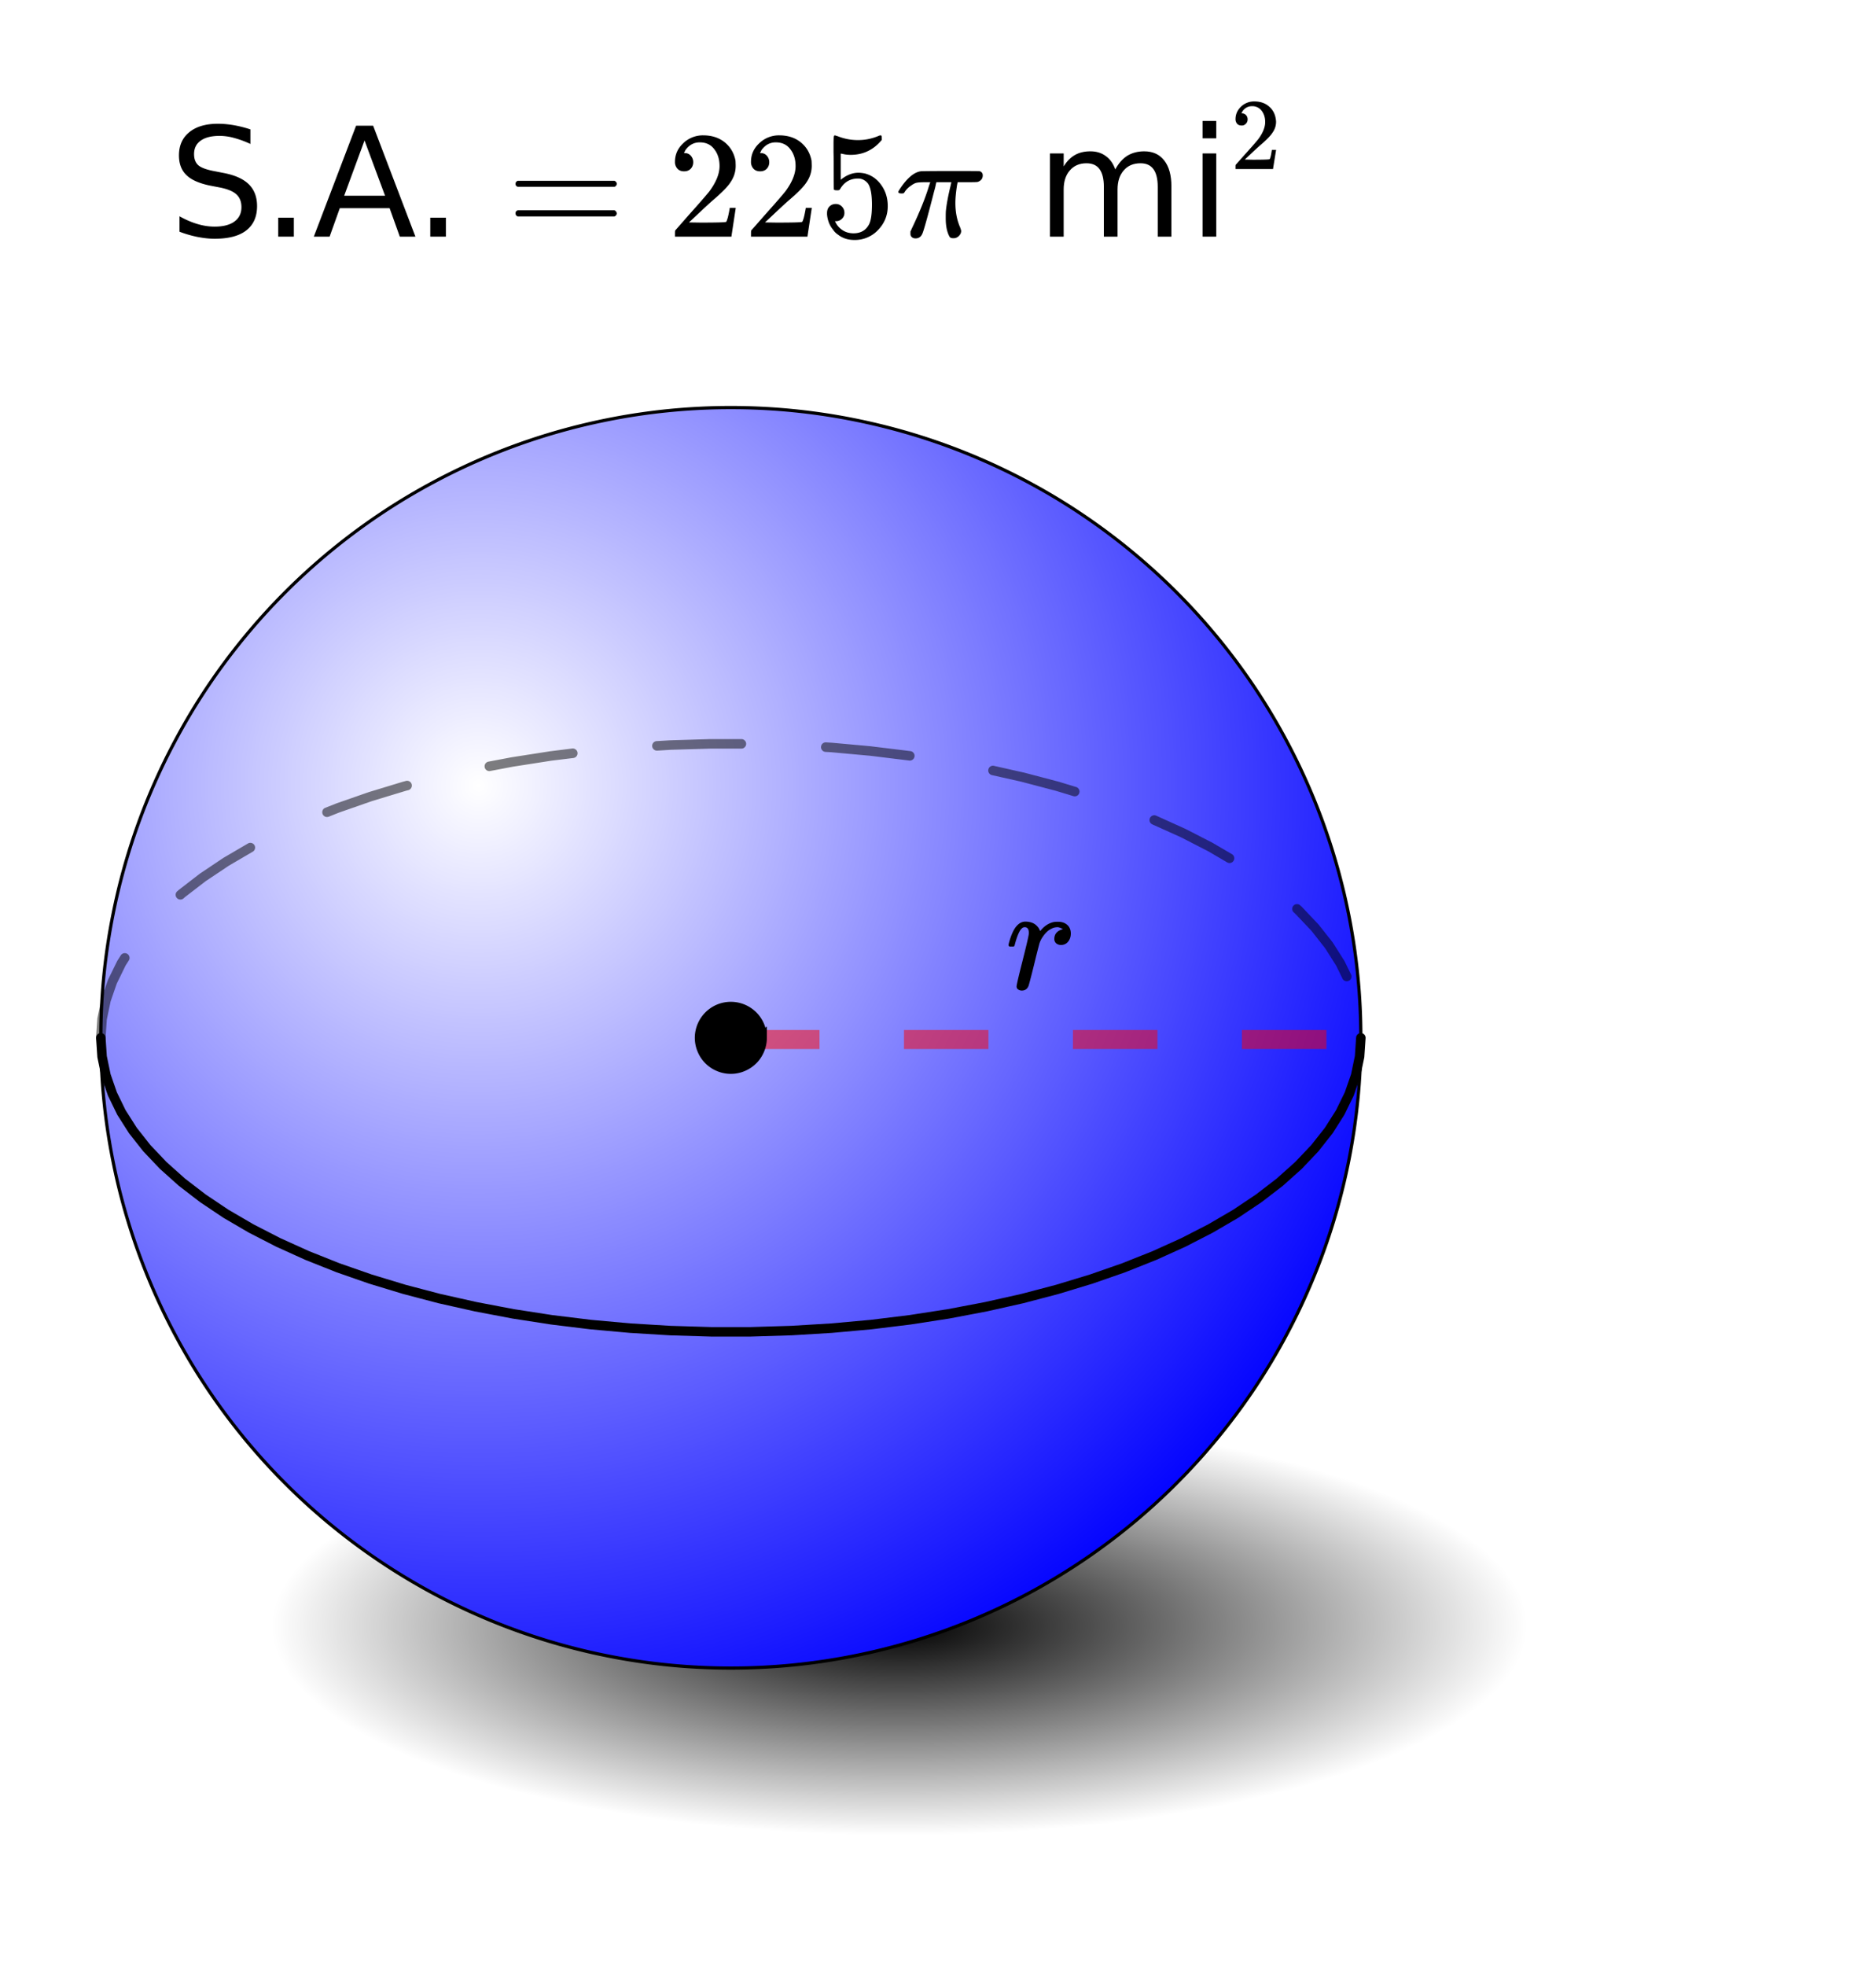 <svg xmlns="http://www.w3.org/2000/svg" xmlns:xlink="http://www.w3.org/1999/xlink" width="222.72" height="233.28" viewBox="0 0 167.04 174.96"><defs><symbol overflow="visible" id="h"><path d="M1.469.156a.556.556 0 0 1-.344-.11C1.039-.015 1-.101 1-.218c0-.125.18-.906.547-2.344.363-1.437.547-2.234.547-2.39 0-.352-.121-.531-.36-.531a.336.336 0 0 0-.25.093c-.218.168-.437.668-.656 1.5 0 .012-.008.028-.015.047a.188.188 0 0 1-.032.047l-.015.016c0 .011-.016.015-.047.015h-.36c-.054-.05-.078-.093-.078-.125 0-.07.055-.285.172-.64.176-.52.379-.895.61-1.125.218-.219.457-.328.718-.328.352 0 .645.086.875.25.196.156.328.32.39.484.02.055.036.086.048.094a.469.469 0 0 0 .11-.11c.331-.375.71-.601 1.14-.687a3.15 3.15 0 0 1 .36-.016c.331 0 .6.094.812.282.207.187.312.445.312.765 0 .293-.086.54-.25.734a.776.776 0 0 1-.625.282.64.64 0 0 1-.422-.14.494.494 0 0 1-.172-.391c0-.446.254-.739.766-.875-.2-.114-.36-.172-.484-.172-.2 0-.383.046-.547.14-.305.137-.59.422-.86.86a2.336 2.336 0 0 0-.203.453 79.84 79.84 0 0 0-.453 1.797C2.266-.973 2.086-.301 2.047-.22c-.117.25-.309.375-.578.375zm0 0"/></symbol><symbol overflow="visible" id="o"><path d="M5.844-.5c0 .156-.07.305-.203.438a.642.642 0 0 1-.485.203c-.136 0-.23-.024-.281-.063-.043-.031-.09-.101-.14-.219-.18-.394-.266-.894-.266-1.5 0-.32.004-.539.015-.656.063-.613.204-1.363.422-2.25.04-.187.063-.285.063-.297H3.64l-.016.047c0 .012-.012.055-.031.125a6.417 6.417 0 0 1-.063.297 6.848 6.848 0 0 1-.094.344c-.593 2.324-.949 3.59-1.062 3.797-.117.257-.313.39-.594.39-.199 0-.34-.078-.422-.234a.552.552 0 0 1-.03-.219v-.156L1.5-.828c.676-1.426 1.172-2.66 1.484-3.703l.11-.313h-.438c-.367 0-.62.016-.765.047-.137.024-.305.106-.5.25A1.92 1.92 0 0 0 .828-4a.42.42 0 0 1-.11.14.761.761 0 0 1-.202.016c-.18 0-.266-.047-.266-.14 0-.032.047-.118.14-.266.626-.945 1.235-1.469 1.829-1.563.062-.019 1.078-.03 3.047-.03 1.445 0 2.187.007 2.218.015.188.062.282.187.282.375 0 .281-.149.476-.438.578-.055.023-.367.031-.937.031h-.86l-.047.219c-.105.656-.156 1.2-.156 1.625 0 .805.14 1.527.422 2.172.063.168.094.277.094.328zm0 0"/></symbol><symbol overflow="visible" id="i"><path d="M7.25-9.547v1.297a8.639 8.639 0 0 0-1.438-.531 4.84 4.84 0 0 0-1.296-.188c-.73 0-1.293.14-1.688.422-.398.281-.594.684-.594 1.203 0 .438.13.774.391 1 .258.219.758.399 1.5.532l.797.156c1 .199 1.734.539 2.203 1.015.477.48.719 1.121.719 1.922 0 .95-.324 1.672-.969 2.172-.637.492-1.574.735-2.813.735-.468 0-.968-.055-1.5-.157A10.123 10.123 0 0 1 .938-.438v-1.375c.539.305 1.07.532 1.593.688.52.156 1.031.234 1.531.234.758 0 1.348-.148 1.766-.453.414-.3.625-.726.625-1.281 0-.488-.152-.867-.453-1.14-.293-.27-.781-.473-1.469-.61l-.812-.156c-.992-.196-1.711-.508-2.156-.938C1.113-5.895.89-6.484.89-7.234c0-.875.304-1.563.921-2.063.614-.5 1.461-.75 2.547-.75.457 0 .926.043 1.407.125.488.086.984.211 1.484.375zm0 0"/></symbol><symbol overflow="visible" id="j"><path d="M1.453-1.688h1.39V0h-1.39zm0 0"/></symbol><symbol overflow="visible" id="k"><path d="M4.625-8.563L2.812-3.64h3.641zm-.75-1.312h1.516L9.156 0h-1.39l-.907-2.531H2.422L1.516 0H.109zm0 0"/></symbol><symbol overflow="visible" id="q"><path d="M7.047-5.984c.3-.551.66-.957 1.078-1.22.426-.257.926-.39 1.5-.39.77 0 1.363.274 1.781.813.426.543.64 1.312.64 2.312V0h-1.218v-4.438c0-.707-.133-1.234-.39-1.578-.25-.343-.633-.515-1.141-.515-.637 0-1.137.215-1.5.64-.367.418-.547.985-.547 1.704V0H6.031v-4.438c0-.707-.133-1.234-.39-1.578-.25-.343-.637-.515-1.157-.515-.625 0-1.12.215-1.484.64-.367.418-.547.985-.547 1.704V0H1.234v-7.406h1.22v1.156c.28-.457.612-.797 1-1.016.382-.218.843-.328 1.374-.328.54 0 1 .14 1.375.422.383.274.664.668.844 1.188zm0 0"/></symbol><symbol overflow="visible" id="r"><path d="M1.281-7.406H2.5V0H1.281zm0-2.89H2.5v1.546H1.281zm0 0"/></symbol><symbol overflow="visible" id="l"><path d="M.766-4.703c0-.113.062-.203.187-.266h8.625c.133.063.203.153.203.266 0 .105-.062.195-.187.266H.969c-.137-.04-.203-.13-.203-.266zm0 2.625c0-.133.066-.223.203-.266h8.625a.249.249 0 0 0 .062.047c.031.024.051.043.063.063.008.011.02.03.031.062.02.031.031.063.031.094 0 .125-.07.219-.203.281H.953c-.125-.062-.187-.156-.187-.281zm0 0"/></symbol><symbol overflow="visible" id="m"><path d="M1.484-5.813c-.25 0-.449-.078-.593-.234a.872.872 0 0 1-.22-.61c0-.644.243-1.195.735-1.655a2.516 2.516 0 0 1 1.782-.704c.769 0 1.41.211 1.921.625.508.418.829.965.954 1.641.007.168.015.32.015.453 0 .524-.156 1.012-.469 1.469-.25.387-.761.906-1.53 1.562-.325.282-.778.7-1.36 1.25l-.797.75 1.031.016c1.414 0 2.172-.02 2.266-.063.031-.007.07-.101.125-.28.039-.102.11-.41.203-.923v-.046h.531v.046l-.375 2.47V0H.672v-.25c0-.188.008-.29.031-.313.008-.007.39-.44 1.14-1.296.977-1.094 1.61-1.817 1.891-2.172.602-.813.907-1.563.907-2.25 0-.602-.157-1.102-.47-1.5-.304-.407-.734-.61-1.296-.61-.523 0-.95.235-1.281.704a.64.64 0 0 1-.078.156.236.236 0 0 0-.032.078c0 .012.02.016.063.016a.68.68 0 0 1 .547.25.843.843 0 0 1 .203.562c0 .23-.074.422-.219.578-.148.156-.344.234-.594.234zm0 0"/></symbol><symbol overflow="visible" id="n"><path d="M1.453-2.906A.72.72 0 0 1 2-2.672a.775.775 0 0 1 .219.563c0 .21-.078.386-.235.53a.713.713 0 0 1-.5.204h-.109l.047.078c.133.293.344.531.625.719.281.187.61.281.984.281.645 0 1.11-.27 1.39-.812.165-.332.25-.91.25-1.735 0-.926-.12-1.554-.359-1.89-.242-.29-.53-.438-.875-.438-.699 0-1.23.309-1.593.922-.043.063-.078.102-.11.11a.661.661 0 0 1-.187.015c-.156 0-.246-.023-.266-.078-.011-.031-.015-.817-.015-2.36 0-.28-.008-.601-.016-.968v-.703c0-.508.023-.766.078-.766.02-.008.035-.016.047-.016l.25.079c.582.23 1.18.343 1.797.343.644 0 1.258-.125 1.844-.375a.47.47 0 0 1 .187-.047c.063 0 .094.079.094.235v.172c-.73.886-1.652 1.328-2.766 1.328-.281 0-.539-.032-.765-.094l-.125-.016v2.329c.507-.415 1.035-.625 1.578-.625.164 0 .351.023.562.062.602.156 1.094.5 1.469 1.031.383.532.578 1.157.578 1.875 0 .824-.289 1.531-.86 2.125a2.821 2.821 0 0 1-2.109.89c-.574 0-1.058-.155-1.453-.468a1.518 1.518 0 0 1-.453-.453C.93-.945.758-1.348.687-1.828c0-.031-.007-.07-.015-.125v-.14c0-.25.07-.446.219-.595a.762.762 0 0 1 .562-.218zm0 0"/></symbol><symbol overflow="visible" id="s"><path d="M1-3.875c-.18 0-.313-.05-.406-.156a.62.62 0 0 1-.14-.407c0-.425.16-.796.483-1.109a1.67 1.67 0 0 1 1.188-.469c.52 0 .945.141 1.281.422.344.282.551.649.625 1.094.02.117.032.215.032.297 0 .355-.11.683-.329.984-.168.262-.507.61-1.015 1.047-.219.188-.524.465-.906.828l-.532.5.688.016c.945 0 1.453-.016 1.515-.047.02-.008.047-.07.079-.188.03-.07.07-.28.124-.625v-.015h.376v.016L3.796-.032V0H.453v-.172c0-.125.004-.191.016-.203l.765-.86c.657-.726 1.079-1.21 1.266-1.452.395-.54.594-1.04.594-1.5 0-.395-.106-.727-.313-1a1.033 1.033 0 0 0-.86-.407c-.355 0-.64.157-.859.469-.011.031-.027.07-.046.11-.024.03-.032.054-.032.062h.047c.145 0 .266.055.36.156.093.106.14.23.14.375 0 .156-.054.29-.156.39A.476.476 0 0 1 1-3.874zm0 0"/></symbol><clipPath id="a"><path d="M0 0h167v174.523H0zm0 0"/></clipPath><clipPath id="b"><path d="M24 126h113v38H24zm0 0"/></clipPath><clipPath id="c"><path d="M136.133 144.734l-.461-2.39-1.375-2.352-2.266-2.277-3.117-2.156-3.922-2.008-4.66-1.824-5.32-1.614-5.899-1.37-6.37-1.11-6.747-.824-7.008-.536-7.156-.23-7.184.078-7.097.383-6.89.68-6.575.972-6.148 1.242-5.618 1.493-5.004 1.722-4.296 1.918-3.528 2.09-2.699 2.219-1.824 2.32-.918 2.375v2.399l.918 2.375 1.824 2.316 2.7 2.223 3.527 2.086 4.296 1.921 5.004 1.723 5.617 1.492 6.149 1.243 6.574.968 6.89.684 7.098.383 7.184.074 7.156-.227 7.008-.535 6.746-.828 6.371-1.11 5.899-1.367 5.32-1.613 4.66-1.824 3.922-2.008 3.117-2.16 2.266-2.273 1.375-2.352.46-2.39"/></clipPath><radialGradient id="d" gradientUnits="userSpaceOnUse" cx=".5" cy=".5" fx=".5" fy=".5" r=".5" gradientTransform="matrix(112.081 0 0 37.38 24.05 126.044)"><stop offset="0"/><stop offset=".004" stop-color="#010101"/><stop offset=".008" stop-color="#020202"/><stop offset=".012" stop-color="#030303"/><stop offset=".016" stop-color="#040404"/><stop offset=".02" stop-color="#050505"/><stop offset=".023" stop-color="#060606"/><stop offset=".027" stop-color="#070707"/><stop offset=".031" stop-color="#080808"/><stop offset=".035" stop-color="#090909"/><stop offset=".039" stop-color="#0a0a0a"/><stop offset=".043" stop-color="#0b0b0b"/><stop offset=".047" stop-color="#0c0c0c"/><stop offset=".051" stop-color="#0d0d0d"/><stop offset=".055" stop-color="#0e0e0e"/><stop offset=".059" stop-color="#0f0f0f"/><stop offset=".063" stop-color="#101010"/><stop offset=".066" stop-color="#111"/><stop offset=".07" stop-color="#121212"/><stop offset=".074" stop-color="#131313"/><stop offset=".078" stop-color="#141414"/><stop offset=".082" stop-color="#151515"/><stop offset=".086" stop-color="#161616"/><stop offset=".09" stop-color="#171717"/><stop offset=".094" stop-color="#181818"/><stop offset=".098" stop-color="#191919"/><stop offset=".102" stop-color="#1a1a1a"/><stop offset=".105" stop-color="#1b1b1b"/><stop offset=".109" stop-color="#1c1c1c"/><stop offset=".113" stop-color="#1d1d1d"/><stop offset=".117" stop-color="#1e1e1e"/><stop offset=".121" stop-color="#1f1f1f"/><stop offset=".125" stop-color="#202020"/><stop offset=".129" stop-color="#212121"/><stop offset=".133" stop-color="#222"/><stop offset=".137" stop-color="#232323"/><stop offset=".141" stop-color="#242424"/><stop offset=".145" stop-color="#252525"/><stop offset=".148" stop-color="#262626"/><stop offset=".152" stop-color="#272727"/><stop offset=".156" stop-color="#282828"/><stop offset=".16" stop-color="#292929"/><stop offset=".164" stop-color="#2a2a2a"/><stop offset=".168" stop-color="#2b2b2b"/><stop offset=".172" stop-color="#2c2c2c"/><stop offset=".176" stop-color="#2d2d2d"/><stop offset=".18" stop-color="#2e2e2e"/><stop offset=".184" stop-color="#2f2f2f"/><stop offset=".188" stop-color="#303030"/><stop offset=".191" stop-color="#313131"/><stop offset=".195" stop-color="#323232"/><stop offset=".199" stop-color="#333"/><stop offset=".203" stop-color="#343434"/><stop offset=".207" stop-color="#353535"/><stop offset=".211" stop-color="#363636"/><stop offset=".215" stop-color="#373737"/><stop offset=".219" stop-color="#383838"/><stop offset=".223" stop-color="#393939"/><stop offset=".227" stop-color="#3a3a3a"/><stop offset=".23" stop-color="#3b3b3b"/><stop offset=".234" stop-color="#3c3c3c"/><stop offset=".238" stop-color="#3d3d3d"/><stop offset=".242" stop-color="#3e3e3e"/><stop offset=".246" stop-color="#3f3f3f"/><stop offset=".25" stop-color="#404040"/><stop offset=".254" stop-color="#414141"/><stop offset=".258" stop-color="#424242"/><stop offset=".262" stop-color="#434343"/><stop offset=".266" stop-color="#444"/><stop offset=".27" stop-color="#454545"/><stop offset=".273" stop-color="#464646"/><stop offset=".277" stop-color="#474747"/><stop offset=".281" stop-color="#484848"/><stop offset=".285" stop-color="#494949"/><stop offset=".289" stop-color="#4a4a4a"/><stop offset=".293" stop-color="#4b4b4b"/><stop offset=".297" stop-color="#4c4c4c"/><stop offset=".301" stop-color="#4d4d4d"/><stop offset=".305" stop-color="#4e4e4e"/><stop offset=".309" stop-color="#4f4f4f"/><stop offset=".313" stop-color="#505050"/><stop offset=".316" stop-color="#515151"/><stop offset=".32" stop-color="#525252"/><stop offset=".324" stop-color="#535353"/><stop offset=".328" stop-color="#545454"/><stop offset=".332" stop-color="#555"/><stop offset=".336" stop-color="#565656"/><stop offset=".34" stop-color="#575757"/><stop offset=".344" stop-color="#585858"/><stop offset=".348" stop-color="#595959"/><stop offset=".352" stop-color="#5a5a5a"/><stop offset=".355" stop-color="#5b5b5b"/><stop offset=".359" stop-color="#5c5c5c"/><stop offset=".363" stop-color="#5d5d5d"/><stop offset=".367" stop-color="#5e5e5e"/><stop offset=".371" stop-color="#5f5f5f"/><stop offset=".375" stop-color="#606060"/><stop offset=".379" stop-color="#616161"/><stop offset=".383" stop-color="#626262"/><stop offset=".387" stop-color="#636363"/><stop offset=".391" stop-color="#646464"/><stop offset=".395" stop-color="#656565"/><stop offset=".398" stop-color="#666"/><stop offset=".402" stop-color="#676767"/><stop offset=".406" stop-color="#686868"/><stop offset=".41" stop-color="#696969"/><stop offset=".414" stop-color="#6a6a6a"/><stop offset=".418" stop-color="#6b6b6b"/><stop offset=".422" stop-color="#6c6c6c"/><stop offset=".426" stop-color="#6d6d6d"/><stop offset=".43" stop-color="#6e6e6e"/><stop offset=".434" stop-color="#6f6f6f"/><stop offset=".438" stop-color="#707070"/><stop offset=".441" stop-color="#717171"/><stop offset=".445" stop-color="#727272"/><stop offset=".449" stop-color="#737373"/><stop offset=".453" stop-color="#747474"/><stop offset=".457" stop-color="#757575"/><stop offset=".461" stop-color="#767676"/><stop offset=".465" stop-color="#777"/><stop offset=".469" stop-color="#787878"/><stop offset=".473" stop-color="#797979"/><stop offset=".477" stop-color="#7a7a7a"/><stop offset=".48" stop-color="#7b7b7b"/><stop offset=".484" stop-color="#7c7c7c"/><stop offset=".488" stop-color="#7d7d7d"/><stop offset=".492" stop-color="#7e7e7e"/><stop offset=".496" stop-color="#7f7f7f"/><stop offset=".5" stop-color="gray"/><stop offset=".504" stop-color="#818181"/><stop offset=".508" stop-color="#828282"/><stop offset=".512" stop-color="#838383"/><stop offset=".516" stop-color="#848484"/><stop offset=".52" stop-color="#858585"/><stop offset=".523" stop-color="#868686"/><stop offset=".527" stop-color="#878787"/><stop offset=".531" stop-color="#888"/><stop offset=".535" stop-color="#898989"/><stop offset=".539" stop-color="#8a8a8a"/><stop offset=".543" stop-color="#8b8b8b"/><stop offset=".547" stop-color="#8c8c8c"/><stop offset=".551" stop-color="#8d8d8d"/><stop offset=".555" stop-color="#8e8e8e"/><stop offset=".559" stop-color="#8f8f8f"/><stop offset=".563" stop-color="#909090"/><stop offset=".566" stop-color="#919191"/><stop offset=".57" stop-color="#929292"/><stop offset=".574" stop-color="#939393"/><stop offset=".578" stop-color="#949494"/><stop offset=".582" stop-color="#959595"/><stop offset=".586" stop-color="#969696"/><stop offset=".59" stop-color="#979797"/><stop offset=".594" stop-color="#989898"/><stop offset=".598" stop-color="#999"/><stop offset=".602" stop-color="#9a9a9a"/><stop offset=".605" stop-color="#9b9b9b"/><stop offset=".609" stop-color="#9c9c9c"/><stop offset=".613" stop-color="#9d9d9d"/><stop offset=".617" stop-color="#9e9e9e"/><stop offset=".621" stop-color="#9f9f9f"/><stop offset=".625" stop-color="#a0a0a0"/><stop offset=".629" stop-color="#a1a1a1"/><stop offset=".633" stop-color="#a2a2a2"/><stop offset=".637" stop-color="#a3a3a3"/><stop offset=".641" stop-color="#a4a4a4"/><stop offset=".645" stop-color="#a5a5a5"/><stop offset=".648" stop-color="#a6a6a6"/><stop offset=".652" stop-color="#a7a7a7"/><stop offset=".656" stop-color="#a8a8a8"/><stop offset=".66" stop-color="#a9a9a9"/><stop offset=".664" stop-color="#aaa"/><stop offset=".668" stop-color="#ababab"/><stop offset=".672" stop-color="#acacac"/><stop offset=".676" stop-color="#adadad"/><stop offset=".68" stop-color="#aeaeae"/><stop offset=".684" stop-color="#afafaf"/><stop offset=".688" stop-color="#b0b0b0"/><stop offset=".691" stop-color="#b1b1b1"/><stop offset=".695" stop-color="#b2b2b2"/><stop offset=".699" stop-color="#b3b3b3"/><stop offset=".703" stop-color="#b4b4b4"/><stop offset=".707" stop-color="#b5b5b5"/><stop offset=".711" stop-color="#b6b6b6"/><stop offset=".715" stop-color="#b7b7b7"/><stop offset=".719" stop-color="#b8b8b8"/><stop offset=".723" stop-color="#b9b9b9"/><stop offset=".727" stop-color="#bababa"/><stop offset=".73" stop-color="#bbb"/><stop offset=".734" stop-color="#bcbcbc"/><stop offset=".738" stop-color="#bdbdbd"/><stop offset=".742" stop-color="#bebebe"/><stop offset=".746" stop-color="#bfbfbf"/><stop offset=".75" stop-color="silver"/><stop offset=".754" stop-color="#c1c1c1"/><stop offset=".758" stop-color="#c2c2c2"/><stop offset=".762" stop-color="#c3c3c3"/><stop offset=".766" stop-color="#c4c4c4"/><stop offset=".77" stop-color="#c5c5c5"/><stop offset=".773" stop-color="#c6c6c6"/><stop offset=".777" stop-color="#c7c7c7"/><stop offset=".781" stop-color="#c8c8c8"/><stop offset=".785" stop-color="#c9c9c9"/><stop offset=".789" stop-color="#cacaca"/><stop offset=".793" stop-color="#cbcbcb"/><stop offset=".797" stop-color="#ccc"/><stop offset=".801" stop-color="#cdcdcd"/><stop offset=".805" stop-color="#cecece"/><stop offset=".809" stop-color="#cfcfcf"/><stop offset=".813" stop-color="#d0d0d0"/><stop offset=".816" stop-color="#d1d1d1"/><stop offset=".82" stop-color="#d2d2d2"/><stop offset=".824" stop-color="#d3d3d3"/><stop offset=".828" stop-color="#d4d4d4"/><stop offset=".832" stop-color="#d5d5d5"/><stop offset=".836" stop-color="#d6d6d6"/><stop offset=".84" stop-color="#d7d7d7"/><stop offset=".844" stop-color="#d8d8d8"/><stop offset=".848" stop-color="#d9d9d9"/><stop offset=".852" stop-color="#dadada"/><stop offset=".855" stop-color="#dbdbdb"/><stop offset=".859" stop-color="#dcdcdc"/><stop offset=".863" stop-color="#ddd"/><stop offset=".867" stop-color="#dedede"/><stop offset=".871" stop-color="#dfdfdf"/><stop offset=".875" stop-color="#e0e0e0"/><stop offset=".879" stop-color="#e1e1e1"/><stop offset=".883" stop-color="#e2e2e2"/><stop offset=".887" stop-color="#e3e3e3"/><stop offset=".891" stop-color="#e4e4e4"/><stop offset=".895" stop-color="#e5e5e5"/><stop offset=".898" stop-color="#e6e6e6"/><stop offset=".902" stop-color="#e7e7e7"/><stop offset=".906" stop-color="#e8e8e8"/><stop offset=".91" stop-color="#e9e9e9"/><stop offset=".914" stop-color="#eaeaea"/><stop offset=".918" stop-color="#ebebeb"/><stop offset=".922" stop-color="#ececec"/><stop offset=".926" stop-color="#ededed"/><stop offset=".93" stop-color="#eee"/><stop offset=".934" stop-color="#efefef"/><stop offset=".938" stop-color="#f0f0f0"/><stop offset=".941" stop-color="#f1f1f1"/><stop offset=".945" stop-color="#f2f2f2"/><stop offset=".949" stop-color="#f3f3f3"/><stop offset=".953" stop-color="#f4f4f4"/><stop offset=".957" stop-color="#f5f5f5"/><stop offset=".961" stop-color="#f6f6f6"/><stop offset=".965" stop-color="#f7f7f7"/><stop offset=".969" stop-color="#f8f8f8"/><stop offset=".973" stop-color="#f9f9f9"/><stop offset=".977" stop-color="#fafafa"/><stop offset=".98" stop-color="#fbfbfb"/><stop offset=".984" stop-color="#fcfcfc"/><stop offset=".988" stop-color="#fdfdfd"/><stop offset=".992" stop-color="#fefefe"/><stop offset=".996" stop-color="#fff"/><stop offset="1" stop-color="#fff"/></radialGradient><clipPath id="e"><path d="M8 36h114v113H8zm0 0"/></clipPath><clipPath id="f"><path d="M121.172 92.375a55.79 55.79 0 0 1-1.078 10.945 57.04 57.04 0 0 1-1.336 5.34 56.158 56.158 0 0 1-4.21 10.16 55.548 55.548 0 0 1-6.11 9.145 56.12 56.12 0 0 1-12.195 11.055 56.544 56.544 0 0 1-4.723 2.832 57.245 57.245 0 0 1-4.977 2.351 55.847 55.847 0 0 1-10.523 3.191 55.789 55.789 0 0 1-10.946 1.079 55.789 55.789 0 0 1-10.945-1.078 55.847 55.847 0 0 1-10.524-3.192 57.245 57.245 0 0 1-4.976-2.351 56.544 56.544 0 0 1-4.723-2.832 56.12 56.12 0 0 1-15.477-15.477 55.466 55.466 0 0 1-2.827-4.723 56.158 56.158 0 0 1-4.211-10.16 55.846 55.846 0 0 1-1.336-5.34 55.788 55.788 0 0 1-1.078-10.945 55.788 55.788 0 0 1 1.078-10.945 55.846 55.846 0 0 1 5.547-15.5 55.548 55.548 0 0 1 6.11-9.145A56.12 56.12 0 0 1 33.905 45.73a55.466 55.466 0 0 1 4.723-2.828 56.158 56.158 0 0 1 10.16-4.21 57.04 57.04 0 0 1 5.34-1.337 55.789 55.789 0 0 1 10.945-1.078 55.789 55.789 0 0 1 10.945 1.078c1.801.36 3.583.805 5.34 1.336a56.158 56.158 0 0 1 10.16 4.21 55.466 55.466 0 0 1 4.723 2.83 56.52 56.52 0 0 1 8.5 6.976 57.036 57.036 0 0 1 3.695 4.078 55.548 55.548 0 0 1 6.11 9.145 56.158 56.158 0 0 1 4.21 10.16 57.04 57.04 0 0 1 1.337 5.34 55.79 55.79 0 0 1 1.078 10.945zm0 0"/></clipPath><radialGradient id="g" gradientUnits="userSpaceOnUse" cx=".3" cy=".3" fx=".3" fy=".3" r=".8" gradientTransform="translate(8.976 36.277) scale(112.197)"><stop offset="0" stop-color="#fff"/><stop offset=".004" stop-color="#fefeff"/><stop offset=".008" stop-color="#fdfdff"/><stop offset=".012" stop-color="#fcfcff"/><stop offset=".016" stop-color="#fbfbff"/><stop offset=".02" stop-color="#fafaff"/><stop offset=".023" stop-color="#f9f9ff"/><stop offset=".027" stop-color="#f8f8ff"/><stop offset=".031" stop-color="#f7f7ff"/><stop offset=".035" stop-color="#f6f6ff"/><stop offset=".039" stop-color="#f5f5ff"/><stop offset=".043" stop-color="#f4f4ff"/><stop offset=".047" stop-color="#f3f3ff"/><stop offset=".051" stop-color="#f2f2ff"/><stop offset=".055" stop-color="#f1f1ff"/><stop offset=".059" stop-color="#f0f0ff"/><stop offset=".063" stop-color="#efefff"/><stop offset=".066" stop-color="#eef"/><stop offset=".07" stop-color="#ededff"/><stop offset=".074" stop-color="#ececff"/><stop offset=".078" stop-color="#ebebff"/><stop offset=".082" stop-color="#eaeaff"/><stop offset=".086" stop-color="#e9e9ff"/><stop offset=".09" stop-color="#e8e8ff"/><stop offset=".094" stop-color="#e7e7ff"/><stop offset=".098" stop-color="#e6e6ff"/><stop offset=".102" stop-color="#e5e5ff"/><stop offset=".105" stop-color="#e4e4ff"/><stop offset=".109" stop-color="#e3e3ff"/><stop offset=".113" stop-color="#e2e2ff"/><stop offset=".117" stop-color="#e1e1ff"/><stop offset=".121" stop-color="#e0e0ff"/><stop offset=".125" stop-color="#dfdfff"/><stop offset=".129" stop-color="#dedeff"/><stop offset=".133" stop-color="#ddf"/><stop offset=".137" stop-color="#dcdcff"/><stop offset=".141" stop-color="#dbdbff"/><stop offset=".145" stop-color="#dadaff"/><stop offset=".148" stop-color="#d9d9ff"/><stop offset=".152" stop-color="#d8d8ff"/><stop offset=".156" stop-color="#d7d7ff"/><stop offset=".16" stop-color="#d6d6ff"/><stop offset=".164" stop-color="#d5d5ff"/><stop offset=".168" stop-color="#d4d4ff"/><stop offset=".172" stop-color="#d3d3ff"/><stop offset=".176" stop-color="#d2d2ff"/><stop offset=".18" stop-color="#d1d1ff"/><stop offset=".184" stop-color="#d0d0ff"/><stop offset=".188" stop-color="#cfcfff"/><stop offset=".191" stop-color="#ceceff"/><stop offset=".195" stop-color="#cdcdff"/><stop offset=".199" stop-color="#ccf"/><stop offset=".203" stop-color="#cbcbff"/><stop offset=".207" stop-color="#cacaff"/><stop offset=".211" stop-color="#c9c9ff"/><stop offset=".215" stop-color="#c8c8ff"/><stop offset=".219" stop-color="#c7c7ff"/><stop offset=".223" stop-color="#c6c6ff"/><stop offset=".227" stop-color="#c5c5ff"/><stop offset=".23" stop-color="#c4c4ff"/><stop offset=".234" stop-color="#c3c3ff"/><stop offset=".238" stop-color="#c2c2ff"/><stop offset=".242" stop-color="#c1c1ff"/><stop offset=".246" stop-color="#c0c0ff"/><stop offset=".25" stop-color="#bfbfff"/><stop offset=".254" stop-color="#bebeff"/><stop offset=".258" stop-color="#bdbdff"/><stop offset=".262" stop-color="#bcbcff"/><stop offset=".266" stop-color="#bbf"/><stop offset=".27" stop-color="#babaff"/><stop offset=".273" stop-color="#b9b9ff"/><stop offset=".277" stop-color="#b8b8ff"/><stop offset=".281" stop-color="#b7b7ff"/><stop offset=".285" stop-color="#b6b6ff"/><stop offset=".289" stop-color="#b5b5ff"/><stop offset=".293" stop-color="#b4b4ff"/><stop offset=".297" stop-color="#b3b3ff"/><stop offset=".301" stop-color="#b2b2ff"/><stop offset=".305" stop-color="#b1b1ff"/><stop offset=".309" stop-color="#b0b0ff"/><stop offset=".313" stop-color="#afafff"/><stop offset=".316" stop-color="#aeaeff"/><stop offset=".32" stop-color="#adadff"/><stop offset=".324" stop-color="#acacff"/><stop offset=".328" stop-color="#ababff"/><stop offset=".332" stop-color="#aaf"/><stop offset=".336" stop-color="#a9a9ff"/><stop offset=".34" stop-color="#a8a8ff"/><stop offset=".344" stop-color="#a7a7ff"/><stop offset=".348" stop-color="#a6a6ff"/><stop offset=".352" stop-color="#a5a5ff"/><stop offset=".355" stop-color="#a4a4ff"/><stop offset=".359" stop-color="#a3a3ff"/><stop offset=".363" stop-color="#a2a2ff"/><stop offset=".367" stop-color="#a1a1ff"/><stop offset=".371" stop-color="#a0a0ff"/><stop offset=".375" stop-color="#9f9fff"/><stop offset=".379" stop-color="#9e9eff"/><stop offset=".383" stop-color="#9d9dff"/><stop offset=".387" stop-color="#9c9cff"/><stop offset=".391" stop-color="#9b9bff"/><stop offset=".395" stop-color="#9a9aff"/><stop offset=".398" stop-color="#99f"/><stop offset=".402" stop-color="#9898ff"/><stop offset=".406" stop-color="#9797ff"/><stop offset=".41" stop-color="#9696ff"/><stop offset=".414" stop-color="#9595ff"/><stop offset=".418" stop-color="#9494ff"/><stop offset=".422" stop-color="#9393ff"/><stop offset=".426" stop-color="#9292ff"/><stop offset=".43" stop-color="#9191ff"/><stop offset=".434" stop-color="#9090ff"/><stop offset=".438" stop-color="#8f8fff"/><stop offset=".441" stop-color="#8e8eff"/><stop offset=".445" stop-color="#8d8dff"/><stop offset=".449" stop-color="#8c8cff"/><stop offset=".453" stop-color="#8b8bff"/><stop offset=".457" stop-color="#8a8aff"/><stop offset=".461" stop-color="#8989ff"/><stop offset=".465" stop-color="#88f"/><stop offset=".469" stop-color="#8787ff"/><stop offset=".473" stop-color="#8686ff"/><stop offset=".477" stop-color="#8585ff"/><stop offset=".48" stop-color="#8484ff"/><stop offset=".484" stop-color="#8383ff"/><stop offset=".488" stop-color="#8282ff"/><stop offset=".492" stop-color="#8181ff"/><stop offset=".496" stop-color="#8080ff"/><stop offset=".5" stop-color="#7f7fff"/><stop offset=".504" stop-color="#7e7eff"/><stop offset=".508" stop-color="#7d7dff"/><stop offset=".512" stop-color="#7c7cff"/><stop offset=".516" stop-color="#7b7bff"/><stop offset=".52" stop-color="#7a7aff"/><stop offset=".523" stop-color="#7979ff"/><stop offset=".527" stop-color="#7878ff"/><stop offset=".531" stop-color="#77f"/><stop offset=".535" stop-color="#7676ff"/><stop offset=".539" stop-color="#7575ff"/><stop offset=".543" stop-color="#7474ff"/><stop offset=".547" stop-color="#7373ff"/><stop offset=".551" stop-color="#7272ff"/><stop offset=".555" stop-color="#7171ff"/><stop offset=".559" stop-color="#7070ff"/><stop offset=".563" stop-color="#6f6fff"/><stop offset=".566" stop-color="#6e6eff"/><stop offset=".57" stop-color="#6d6dff"/><stop offset=".574" stop-color="#6c6cff"/><stop offset=".578" stop-color="#6b6bff"/><stop offset=".582" stop-color="#6a6aff"/><stop offset=".586" stop-color="#6969ff"/><stop offset=".59" stop-color="#6868ff"/><stop offset=".594" stop-color="#6767ff"/><stop offset=".598" stop-color="#66f"/><stop offset=".602" stop-color="#6565ff"/><stop offset=".605" stop-color="#6464ff"/><stop offset=".609" stop-color="#6363ff"/><stop offset=".613" stop-color="#6262ff"/><stop offset=".617" stop-color="#6161ff"/><stop offset=".621" stop-color="#6060ff"/><stop offset=".625" stop-color="#5f5fff"/><stop offset=".629" stop-color="#5e5eff"/><stop offset=".633" stop-color="#5d5dff"/><stop offset=".637" stop-color="#5c5cff"/><stop offset=".641" stop-color="#5b5bff"/><stop offset=".645" stop-color="#5a5aff"/><stop offset=".648" stop-color="#5959ff"/><stop offset=".652" stop-color="#5858ff"/><stop offset=".656" stop-color="#5757ff"/><stop offset=".66" stop-color="#5656ff"/><stop offset=".664" stop-color="#55f"/><stop offset=".668" stop-color="#5454ff"/><stop offset=".672" stop-color="#5353ff"/><stop offset=".676" stop-color="#5252ff"/><stop offset=".68" stop-color="#5151ff"/><stop offset=".684" stop-color="#5050ff"/><stop offset=".688" stop-color="#4f4fff"/><stop offset=".691" stop-color="#4e4eff"/><stop offset=".695" stop-color="#4d4dff"/><stop offset=".699" stop-color="#4c4cff"/><stop offset=".703" stop-color="#4b4bff"/><stop offset=".707" stop-color="#4a4aff"/><stop offset=".711" stop-color="#4949ff"/><stop offset=".715" stop-color="#4848ff"/><stop offset=".719" stop-color="#4747ff"/><stop offset=".723" stop-color="#4646ff"/><stop offset=".727" stop-color="#4545ff"/><stop offset=".73" stop-color="#44f"/><stop offset=".734" stop-color="#4343ff"/><stop offset=".738" stop-color="#4242ff"/><stop offset=".742" stop-color="#4141ff"/><stop offset=".746" stop-color="#4040ff"/><stop offset=".75" stop-color="#3f3fff"/><stop offset=".754" stop-color="#3e3eff"/><stop offset=".758" stop-color="#3d3dff"/><stop offset=".762" stop-color="#3c3cff"/><stop offset=".766" stop-color="#3b3bff"/><stop offset=".77" stop-color="#3a3aff"/><stop offset=".773" stop-color="#3939ff"/><stop offset=".777" stop-color="#3838ff"/><stop offset=".781" stop-color="#3737ff"/><stop offset=".785" stop-color="#3636ff"/><stop offset=".789" stop-color="#3535ff"/><stop offset=".793" stop-color="#3434ff"/><stop offset=".797" stop-color="#33f"/><stop offset=".801" stop-color="#3232ff"/><stop offset=".805" stop-color="#3131ff"/><stop offset=".809" stop-color="#3030ff"/><stop offset=".813" stop-color="#2f2fff"/><stop offset=".816" stop-color="#2e2eff"/><stop offset=".82" stop-color="#2d2dff"/><stop offset=".824" stop-color="#2c2cff"/><stop offset=".828" stop-color="#2b2bff"/><stop offset=".832" stop-color="#2a2aff"/><stop offset=".836" stop-color="#2929ff"/><stop offset=".84" stop-color="#2828ff"/><stop offset=".844" stop-color="#2727ff"/><stop offset=".848" stop-color="#2626ff"/><stop offset=".852" stop-color="#2525ff"/><stop offset=".855" stop-color="#2424ff"/><stop offset=".859" stop-color="#2323ff"/><stop offset=".863" stop-color="#22f"/><stop offset=".867" stop-color="#2121ff"/><stop offset=".871" stop-color="#2020ff"/><stop offset=".875" stop-color="#1f1fff"/><stop offset=".879" stop-color="#1e1eff"/><stop offset=".883" stop-color="#1d1dff"/><stop offset=".887" stop-color="#1c1cff"/><stop offset=".891" stop-color="#1b1bff"/><stop offset=".895" stop-color="#1a1aff"/><stop offset=".898" stop-color="#1919ff"/><stop offset=".902" stop-color="#1818ff"/><stop offset=".906" stop-color="#1717ff"/><stop offset=".91" stop-color="#1616ff"/><stop offset=".914" stop-color="#1515ff"/><stop offset=".918" stop-color="#1414ff"/><stop offset=".922" stop-color="#1313ff"/><stop offset=".926" stop-color="#1212ff"/><stop offset=".93" stop-color="#11f"/><stop offset=".934" stop-color="#1010ff"/><stop offset=".938" stop-color="#0f0fff"/><stop offset=".941" stop-color="#0e0eff"/><stop offset=".945" stop-color="#0d0dff"/><stop offset=".949" stop-color="#0c0cff"/><stop offset=".953" stop-color="#0b0bff"/><stop offset=".957" stop-color="#0a0aff"/><stop offset=".961" stop-color="#0909ff"/><stop offset=".965" stop-color="#0808ff"/><stop offset=".969" stop-color="#0707ff"/><stop offset=".973" stop-color="#0606ff"/><stop offset=".977" stop-color="#0505ff"/><stop offset=".98" stop-color="#0404ff"/><stop offset=".984" stop-color="#0303ff"/><stop offset=".988" stop-color="#0202ff"/><stop offset=".992" stop-color="#0101ff"/><stop offset=".996" stop-color="#00f"/><stop offset="1" stop-color="#00f"/></radialGradient></defs><g clip-path="url(#a)" fill="#fff"><path d="M0 0h167v176.027H0zm0 0"/><path d="M0 0h167.754v176.027H0zm0 0"/></g><g clip-path="url(#b)"><g clip-path="url(#c)"><path d="M24.05 126.043v37.379h112.083v-37.379zm0 0" fill="url(#d)"/></g></g><g clip-path="url(#e)"><g clip-path="url(#f)"><path d="M8.977 36.277v112.196h112.195V36.277zm0 0" fill="url(#g)"/></g></g><path d="M121.172 92.375a55.789 55.789 0 0 1-1.078 10.945 57.04 57.04 0 0 1-1.336 5.34 56.158 56.158 0 0 1-4.21 10.16 55.548 55.548 0 0 1-6.11 9.145 56.12 56.12 0 0 1-12.195 11.055 56.544 56.544 0 0 1-4.723 2.832 57.245 57.245 0 0 1-4.977 2.351 55.847 55.847 0 0 1-10.523 3.191 55.789 55.789 0 0 1-10.946 1.079 55.789 55.789 0 0 1-10.945-1.078 55.847 55.847 0 0 1-10.524-3.192 57.245 57.245 0 0 1-4.976-2.351 56.544 56.544 0 0 1-4.723-2.833 56.12 56.12 0 0 1-15.477-15.477 55.466 55.466 0 0 1-2.827-4.722 56.159 56.159 0 0 1-4.211-10.16 55.847 55.847 0 0 1-1.336-5.34 55.789 55.789 0 0 1-1.078-10.945 55.789 55.789 0 0 1 1.078-10.945 55.847 55.847 0 0 1 5.547-15.5 55.548 55.548 0 0 1 6.11-9.145A56.12 56.12 0 0 1 33.905 45.73a55.466 55.466 0 0 1 4.723-2.828 56.158 56.158 0 0 1 10.16-4.21 57.04 57.04 0 0 1 5.34-1.337 55.789 55.789 0 0 1 10.945-1.078 55.789 55.789 0 0 1 10.945 1.078c1.801.36 3.583.805 5.34 1.336a56.158 56.158 0 0 1 10.16 4.21 55.466 55.466 0 0 1 4.723 2.83 56.521 56.521 0 0 1 8.5 6.976 57.036 57.036 0 0 1 3.695 4.078 55.548 55.548 0 0 1 6.11 9.145 56.158 56.158 0 0 1 4.21 10.16 57.04 57.04 0 0 1 1.337 5.34 55.789 55.789 0 0 1 1.078 10.945zm0 0" fill="none" stroke-width=".286" stroke="#000"/><path d="M65.445 91.68h7.524v1.695h-7.524m15.047-1.695h7.52v1.695h-7.52m15.043-1.695h7.524v1.695h-7.524m15.047-1.695h7.523v1.695h-7.523" fill="red" fill-opacity=".502"/><path d="M67.86 92.375c0 .371-.075.723-.215 1.066-.141.34-.34.641-.602.903-.262.261-.563.46-.902.601-.344.145-.7.215-1.067.215a2.71 2.71 0 0 1-1.066-.215 2.748 2.748 0 0 1-1.504-1.504 2.78 2.78 0 0 1-.215-1.066 2.795 2.795 0 0 1 1.719-2.57 2.79 2.79 0 0 1 3.035.602 2.795 2.795 0 0 1 .816 1.969zm0 0" stroke-width=".846" stroke="#000"/><path d="M8.555 92.348l.113-1.68c.004-.02.004-.035.008-.055l.347-1.672.012-.05.574-1.66c.008-.016.012-.032.02-.047l.8-1.633c.008-.016.016-.031.024-.043l.3-.473a.423.423 0 0 1 .77.133.4.4 0 0 1-.054.32l-.301.473-.36-.227.383.188-.8 1.637-.38-.188.4.137-.575 1.66-.399-.14.415.085-.348 1.672-.414-.086.422.028-.114 1.675a.423.423 0 0 1-.742.25.398.398 0 0 1-.101-.304zm7.226-13.016l.133-.117a.104.104 0 0 1 .024-.02l1.863-1.437c.008-.004.015-.012.023-.016l2.055-1.375c.008-.008.016-.012.023-.015l2.176-1.274a.415.415 0 0 1 .32-.043c.114.031.2.094.258.195a.401.401 0 0 1 .043.32.396.396 0 0 1-.195.259l-2.176 1.273-.21-.363.234.351-2.059 1.375-.234-.351.257.336-1.863 1.433-.258-.336.282.317-.13.117a.41.41 0 0 1-.308.105.392.392 0 0 1-.289-.136.413.413 0 0 1-.11-.309.41.41 0 0 1 .141-.289zm13.18-7.43l.98-.386c.004-.004.012-.004.016-.008l2.883-1.004c.004 0 .012-.004.015-.004l3.016-.918c.004 0 .008 0 .016-.004l.254-.066a.422.422 0 0 1 .473.621.414.414 0 0 1-.259.199l-.253.066-.11-.41.125.407-3.015.914-.122-.407.137.403-2.879 1.004-.14-.403.156.395-.98.39a.424.424 0 1 1-.313-.789zm14.531-4.109l2.13-.402h.015l3.41-.532h.016l1.886-.234a.408.408 0 0 1 .313.09c.093.07.148.164.16.281a.423.423 0 0 1-.367.473l-1.89.23-.052-.422.063.418-3.41.532-.067-.418.078.414-2.125.402a.421.421 0 0 1-.496-.336.421.421 0 0 1 .336-.496zm14.977-1.828l1.191-.07h.016l3.586-.11h2.75c.117 0 .218.043.3.125a.413.413 0 0 1 .126.3.404.404 0 0 1-.126.298.413.413 0 0 1-.3.125h-2.735v-.422l.012.422-3.59.105-.011-.422.023.422-1.191.075a.428.428 0 0 1-.45-.399.428.428 0 0 1 .399-.45zm15.086.113l.5.031h.011l3.528.32c.008 0 .011.005.015.005l3.454.421a.402.402 0 0 1 .28.16c.071.09.102.196.087.313a.417.417 0 0 1-.16.281.405.405 0 0 1-.313.086l-3.453-.422.055-.421-.04.421-3.53-.32.038-.422-.023.422-.5-.027a.409.409 0 0 1-.293-.145.396.396 0 0 1-.106-.304.42.42 0 0 1 .45-.399zm14.953 2.09l2.605.586h.016l3.133.824a.03.03 0 0 0 .015.004l1.543.469a.413.413 0 0 1 .25.207.4.4 0 0 1 .032.32.412.412 0 0 1-.204.254.426.426 0 0 1-.324.031l-1.543-.468.125-.407-.11.41-3.132-.824.11-.41-.094.414-2.606-.586a.409.409 0 0 1-.265-.187.394.394 0 0 1-.055-.317.4.4 0 0 1 .187-.265.394.394 0 0 1 .317-.055zm14.426 4.43l.011.004c.008.003.012.003.02.007l2.582 1.168c.008.004.012.008.02.008l2.417 1.242c.004.004.012.008.02.012l1.687.988a.396.396 0 0 1 .196.258.4.4 0 0 1-.043.32.414.414 0 0 1-.578.153l-1.688-.988.211-.364-.191.375-2.418-1.242.191-.375-.172.383-2.586-1.164.176-.387-.156.39-.012-.003a.41.41 0 0 1-.234-.223.424.424 0 0 1 .222-.558.407.407 0 0 1 .325-.004zm12.832 7.984l.132.117c.008.008.016.02.028.028l1.453 1.535c.008.008.02.015.027.027l1.242 1.574.024.035 1.023 1.61a.426.426 0 0 1 .024.043l.578 1.18c.05.105.058.214.02.324a.411.411 0 0 1-.215.242.407.407 0 0 1-.325.02.405.405 0 0 1-.242-.212l-.578-1.183.379-.188-.356.227-1.023-1.61.36-.226-.337.262-1.238-1.575.332-.261-.308.293-1.457-1.535.308-.293-.281.316-.133-.117a.39.39 0 0 1-.14-.293.396.396 0 0 1 .105-.305.39.39 0 0 1 .293-.14.396.396 0 0 1 .305.105zm0 0" fill-opacity=".502"/><path d="M8.977 92.375l.113 1.676.347 1.672.575 1.656.797 1.637 1.023 1.609 1.242 1.574 1.457 1.535 1.664 1.489 1.864 1.433 2.058 1.38 2.242 1.308 2.418 1.242 2.582 1.168 2.739 1.09 2.882 1.004 3.012.914 3.133.824 3.242.726 3.332.633 3.414.528 3.477.425 3.531.32 3.566.216 3.59.109h3.594l3.59-.11 3.566-.214 3.532-.32 3.476-.426 3.414-.528 3.332-.633 3.242-.726 3.133-.824 3.012-.914 2.883-1.004 2.738-1.09 2.582-1.168 2.418-1.242 2.242-1.309 2.059-1.379 1.863-1.433 1.664-1.489 1.457-1.535 1.242-1.574 1.02-1.61.8-1.636.575-1.656.348-1.672.113-1.676" fill="none" stroke-width=".846" stroke-linecap="round" stroke-linejoin="round" stroke="#000"/><use xlink:href="#h" x="89.518" y="88.014"/><use xlink:href="#i" x="15.045" y="21.063"/><use xlink:href="#j" x="23.32" y="21.063"/><use xlink:href="#k" x="27.833" y="21.063"/><use xlink:href="#j" x="36.86" y="21.063"/><use xlink:href="#l" x="45.135" y="21.063"/><use xlink:href="#m" x="59.428" y="21.063"/><use xlink:href="#m" x="66.198" y="21.063"/><use xlink:href="#n" x="72.968" y="21.063"/><use xlink:href="#o" x="79.739" y="21.063"/><use xlink:href="#p" x="87.743" y="21.063"/><use xlink:href="#q" x="92.257" y="21.063"/><use xlink:href="#r" x="105.797" y="21.063"/><use xlink:href="#s" x="109.558" y="15.045"/></svg>